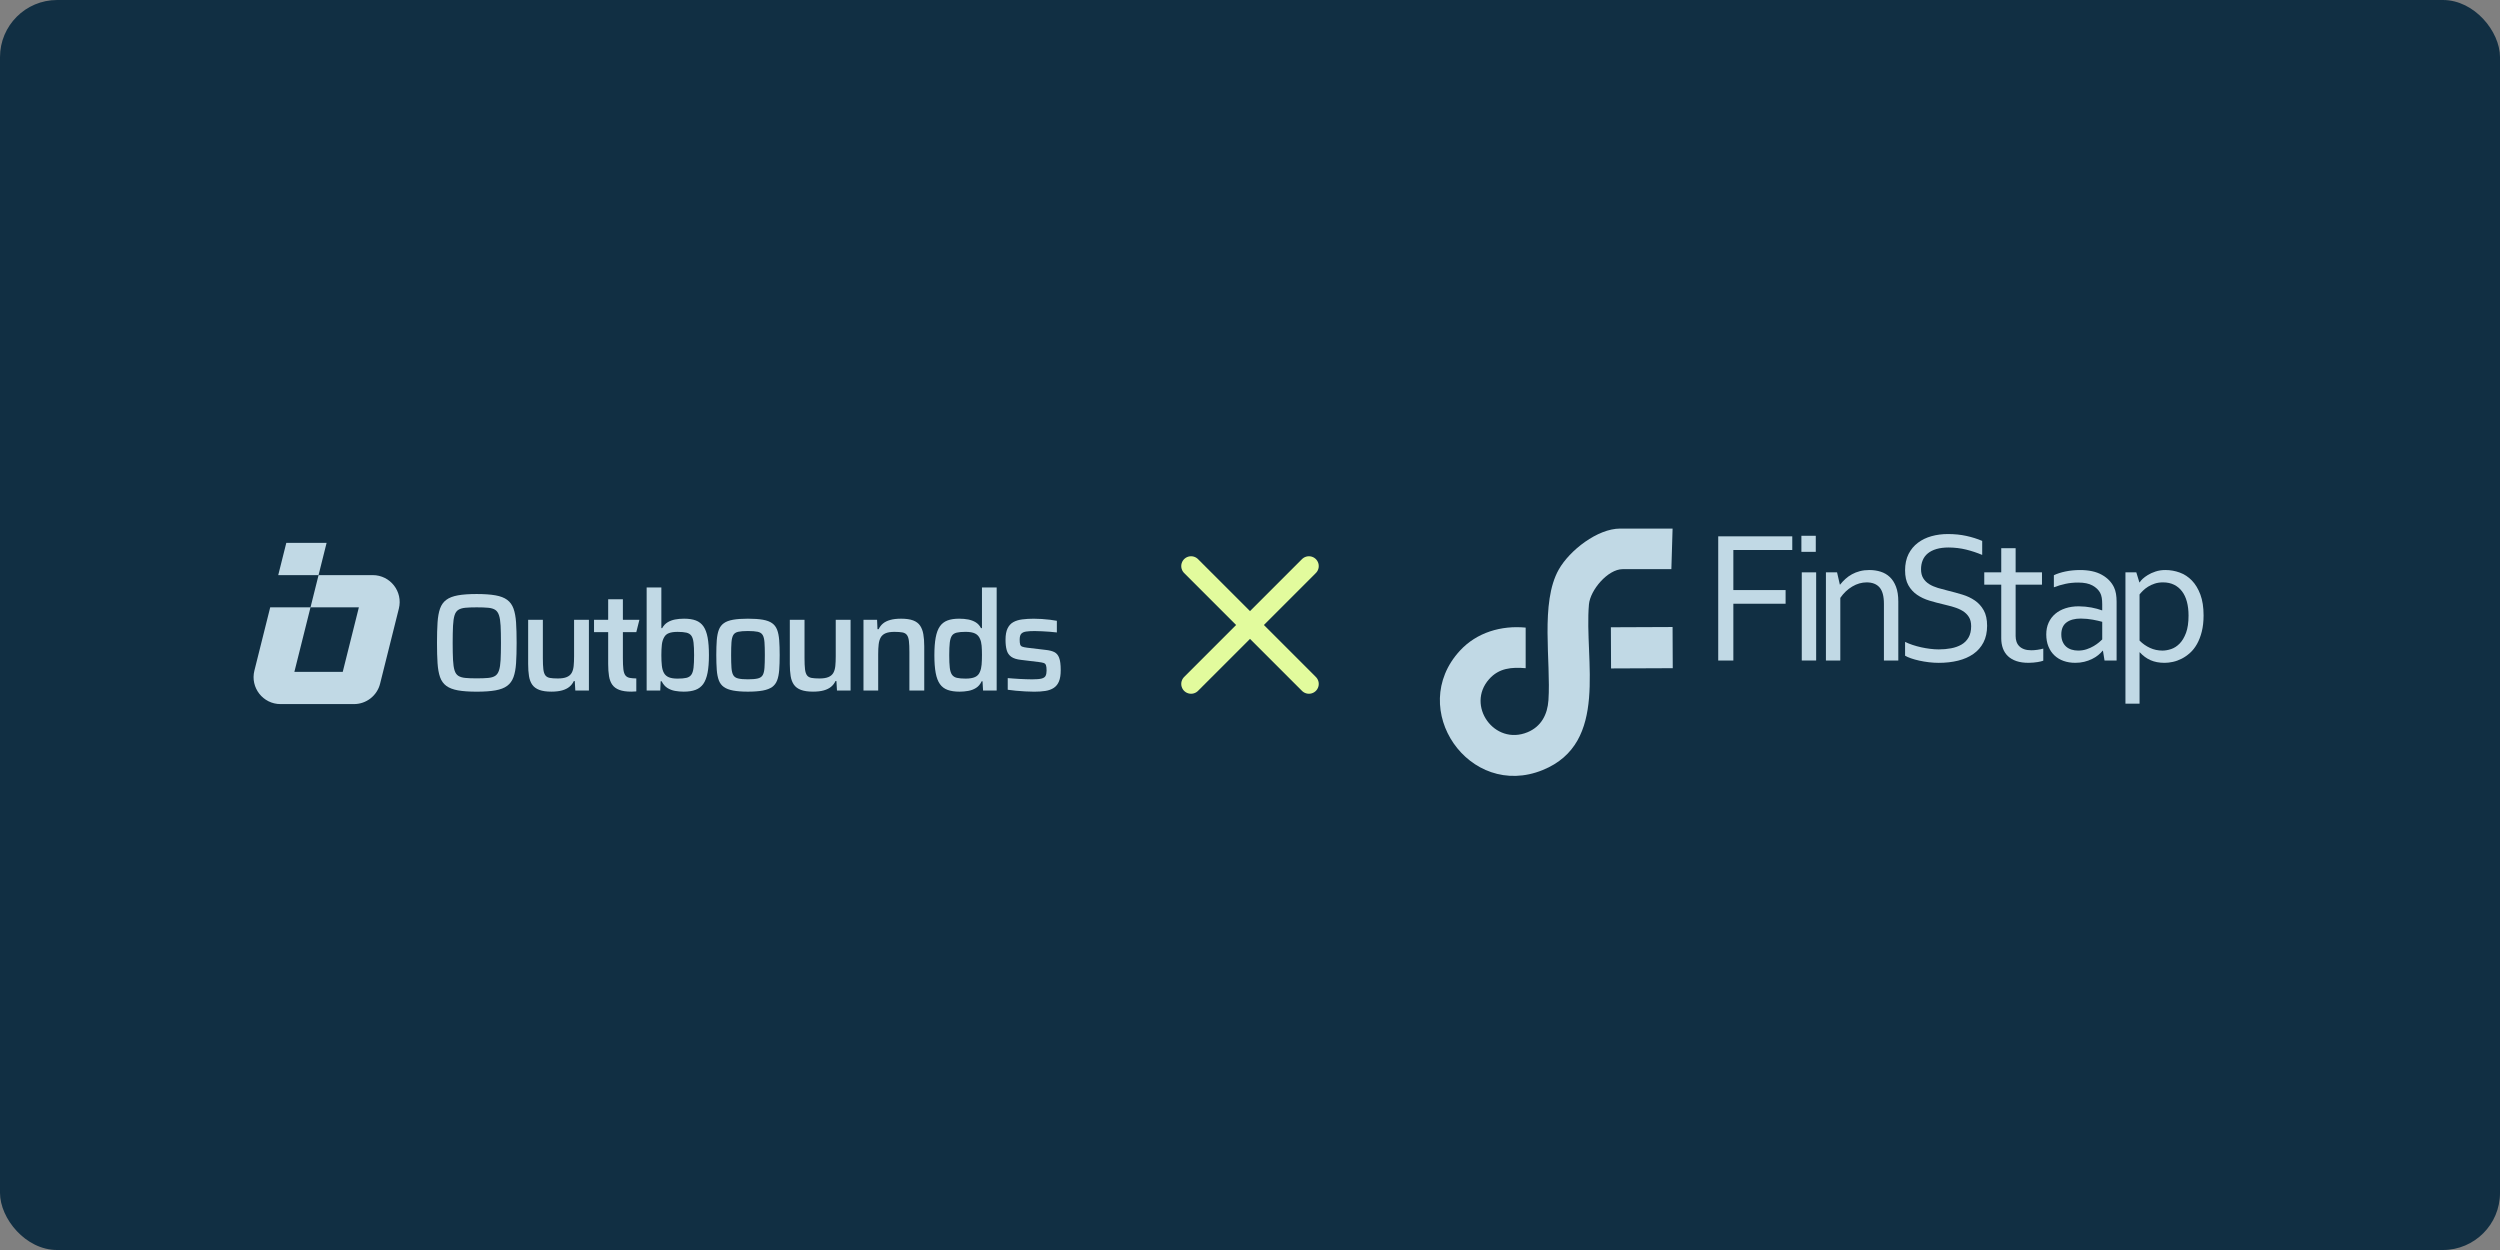 <svg width="700" height="350" viewBox="0 0 700 350" fill="none" xmlns="http://www.w3.org/2000/svg">
<rect x="0" y="0" width="700" height="350" fill="#808080" stroke="none"/>
<rect width="700" height="350" rx="16" fill="#112F43"/>
<path d="M366.5 158.5L333.5 191.5" stroke="#E2FB9D" stroke-width="5.5" stroke-linecap="round" stroke-linejoin="round"/>
<path d="M333.5 158.5L366.5 191.5" stroke="#E2FB9D" stroke-width="5.5" stroke-linecap="round" stroke-linejoin="round"/>
<path d="M111.683 170.401L106.426 191.433C105.587 194.79 102.571 197.144 99.11 197.144H78.544C73.639 197.144 70.04 192.535 71.228 187.776L75.657 170.061H86.941L82.426 188.116H95.969L100.482 170.061H86.941L89.197 161.033H104.367C109.273 161.033 112.872 165.642 111.683 170.401Z" fill="#C1D9E5"/>
<path d="M91.449 152L89.192 161.028H77.906L80.165 152H91.449Z" fill="#C1D9E5"/>
<path d="M144.501 174.307C144.397 172.74 144.156 171.437 143.781 170.404C143.404 169.367 142.817 168.552 142.013 167.957C141.211 167.361 140.117 166.94 138.73 166.694C137.347 166.447 135.59 166.324 133.467 166.324C131.343 166.324 129.596 166.447 128.225 166.694C126.851 166.94 125.762 167.361 124.96 167.957C124.158 168.554 123.577 169.367 123.212 170.404C122.85 171.439 122.615 172.742 122.513 174.307C122.409 175.875 122.359 177.77 122.359 179.998C122.359 182.225 122.409 184.12 122.513 185.688C122.617 187.256 122.85 188.558 123.212 189.591C123.575 190.628 124.156 191.443 124.96 192.038C125.762 192.634 126.851 193.055 128.225 193.302C129.596 193.548 131.345 193.671 133.467 193.671C135.588 193.671 137.347 193.548 138.73 193.302C140.117 193.055 141.211 192.634 142.013 192.038C142.816 191.441 143.404 190.628 143.781 189.591C144.154 188.556 144.397 187.254 144.501 185.688C144.605 184.122 144.655 182.225 144.655 179.998C144.655 177.77 144.605 175.875 144.501 174.307ZM140.169 184.793C140.105 186.026 139.957 186.994 139.722 187.708C139.491 188.419 139.134 188.929 138.655 189.241C138.176 189.552 137.514 189.747 136.675 189.824C135.831 189.901 134.763 189.939 133.469 189.939C132.174 189.939 131.151 189.901 130.321 189.824C129.494 189.747 128.834 189.55 128.342 189.241C127.849 188.929 127.494 188.419 127.274 187.708C127.053 186.994 126.911 186.024 126.847 184.793C126.782 183.564 126.749 181.965 126.749 179.998C126.749 178.03 126.784 176.429 126.847 175.2C126.911 173.971 127.053 172.999 127.274 172.288C127.494 171.576 127.851 171.062 128.342 170.754C128.834 170.443 129.494 170.248 130.321 170.172C131.151 170.095 132.199 170.056 133.469 170.056C134.738 170.056 135.831 170.095 136.675 170.172C137.514 170.248 138.176 170.445 138.655 170.754C139.134 171.062 139.491 171.576 139.722 172.288C139.957 172.999 140.105 173.971 140.169 175.2C140.234 176.429 140.267 178.032 140.267 179.998C140.267 181.964 140.232 183.564 140.169 184.793Z" fill="#C1D9E5"/>
<path d="M160.741 173.539V183.758C160.741 184.792 160.702 185.698 160.625 186.476C160.546 187.255 160.358 187.901 160.062 188.419C159.763 188.936 159.304 189.325 158.682 189.582C158.061 189.842 157.23 189.971 156.197 189.971C155.264 189.971 154.519 189.921 153.963 189.817C153.404 189.713 152.984 189.473 152.7 189.098C152.415 188.721 152.226 188.153 152.136 187.387C152.048 186.624 152.001 185.593 152.001 184.298V173.537H147.883V185.931C147.883 187.226 147.962 188.351 148.118 189.309C148.271 190.269 148.575 191.071 149.029 191.718C149.483 192.366 150.143 192.851 151.011 193.174C151.878 193.499 152.998 193.661 154.371 193.661C155.562 193.661 156.57 193.543 157.399 193.31C158.228 193.076 158.909 192.741 159.438 192.3C159.969 191.86 160.377 191.329 160.664 190.706H160.933L161.089 193.349H164.896V173.537H160.739L160.741 173.539Z" fill="#C1D9E5"/>
<path d="M176.37 189.817C175.81 189.713 175.391 189.473 175.106 189.098C174.821 188.721 174.633 188.153 174.542 187.387C174.454 186.624 174.408 185.593 174.408 184.298V173.537H170.289V185.931C170.289 187.226 170.368 188.351 170.524 189.309C170.678 190.269 170.982 191.071 171.436 191.718C171.89 192.366 172.549 192.851 173.417 193.174C174.285 193.499 175.404 193.661 176.778 193.661C177.272 193.661 177.732 193.641 178.165 193.597V189.963C177.434 189.952 176.835 189.9 176.37 189.813V189.817Z" fill="#C1D9E5"/>
<path d="M174.407 173.545V167.797H170.289V173.545H166.328V177.002H178.164L179.03 173.545H174.407Z" fill="#C1D9E5"/>
<path d="M198.133 178.496C197.887 177.186 197.498 176.153 196.969 175.388C196.438 174.624 195.732 174.074 194.851 173.735C193.972 173.401 192.87 173.231 191.548 173.231C190.617 173.231 189.761 173.308 188.986 173.462C188.209 173.618 187.518 173.883 186.909 174.26C186.301 174.634 185.802 175.172 185.414 175.871H185.179V164.49H181.062V193.353H184.869L184.985 190.748H185.258C185.67 191.577 186.203 192.201 186.849 192.614C187.497 193.03 188.217 193.307 189.005 193.449C189.796 193.591 190.604 193.664 191.433 193.664C192.754 193.664 193.861 193.495 194.755 193.159C195.648 192.824 196.365 192.272 196.912 191.51C197.454 190.746 197.856 189.709 198.114 188.401C198.372 187.095 198.502 185.443 198.502 183.448C198.502 181.453 198.379 179.803 198.133 178.494V178.496ZM194.191 186.964C194.088 187.832 193.88 188.486 193.57 188.925C193.259 189.365 192.801 189.657 192.191 189.8C191.583 189.942 190.762 190.011 189.725 190.011C188.688 190.011 187.907 189.888 187.297 189.642C186.689 189.396 186.229 189.002 185.92 188.459C185.608 187.915 185.406 187.222 185.318 186.381C185.225 185.541 185.181 184.564 185.181 183.45C185.181 182.336 185.227 181.332 185.318 180.516C185.406 179.701 185.622 179.01 185.958 178.439C186.243 177.896 186.689 177.508 187.297 177.275C187.907 177.04 188.715 176.925 189.725 176.925C190.735 176.925 191.583 176.998 192.191 177.14C192.801 177.283 193.259 177.567 193.57 177.994C193.882 178.421 194.088 179.07 194.191 179.937C194.295 180.805 194.345 181.974 194.345 183.454C194.345 184.933 194.295 186.101 194.191 186.97V186.964Z" fill="#C1D9E5"/>
<path d="M218.176 179.252C218.083 178.084 217.891 177.114 217.593 176.337C217.296 175.56 216.829 174.946 216.194 174.492C215.559 174.038 214.692 173.715 213.593 173.521C212.491 173.329 211.1 173.232 209.417 173.232C207.734 173.232 206.382 173.329 205.279 173.521C204.179 173.717 203.311 174.038 202.679 174.492C202.044 174.946 201.576 175.56 201.28 176.337C200.982 177.116 200.788 178.086 200.697 179.252C200.609 180.415 200.562 181.802 200.562 183.407C200.562 185.011 200.609 186.438 200.697 187.602C200.789 188.77 200.982 189.741 201.28 190.516C201.576 191.294 202.044 191.907 202.679 192.361C203.313 192.815 204.181 193.144 205.279 193.352C206.382 193.56 207.761 193.664 209.417 193.664C211.073 193.664 212.491 193.56 213.593 193.352C214.694 193.144 215.561 192.813 216.194 192.361C216.829 191.907 217.296 191.294 217.593 190.516C217.891 189.739 218.085 188.768 218.176 187.602C218.268 186.438 218.31 185.04 218.31 183.407C218.31 181.773 218.266 180.417 218.176 179.252ZM214.057 186.983C213.992 187.889 213.826 188.574 213.553 189.041C213.28 189.507 212.82 189.818 212.174 189.972C211.525 190.128 210.606 190.207 209.415 190.207C208.224 190.207 207.343 190.13 206.695 189.972C206.049 189.818 205.589 189.507 205.316 189.041C205.047 188.574 204.877 187.889 204.812 186.983C204.746 186.077 204.716 184.886 204.716 183.407C204.716 181.927 204.746 180.746 204.812 179.852C204.877 178.959 205.047 178.28 205.316 177.815C205.589 177.347 206.049 177.043 206.695 176.901C207.343 176.758 208.249 176.685 209.415 176.685C210.581 176.685 211.525 176.758 212.174 176.901C212.82 177.043 213.28 177.347 213.553 177.815C213.826 178.28 213.992 178.959 214.057 179.852C214.122 180.746 214.155 181.929 214.155 183.407C214.155 184.884 214.12 186.077 214.057 186.983Z" fill="#C1D9E5"/>
<path d="M234.006 173.539V183.758C234.006 184.792 233.968 185.698 233.891 186.476C233.812 187.255 233.623 187.901 233.327 188.419C233.029 188.936 232.569 189.325 231.948 189.582C231.327 189.842 230.495 189.971 229.462 189.971C228.53 189.971 227.785 189.921 227.229 189.817C226.671 189.713 226.25 189.473 225.965 189.098C225.681 188.721 225.492 188.153 225.402 187.387C225.313 186.624 225.267 185.593 225.267 184.298V173.537H221.148V185.931C221.148 187.226 221.227 188.351 221.383 189.309C221.537 190.269 221.843 191.071 222.297 191.718C222.747 192.366 223.409 192.851 224.276 193.174C225.144 193.499 226.263 193.661 227.637 193.661C228.828 193.661 229.838 193.543 230.665 193.31C231.494 193.076 232.175 192.741 232.704 192.3C233.235 191.86 233.643 191.329 233.929 190.706H234.199L234.354 193.349H238.161V173.537H234.004L234.006 173.539Z" fill="#C1D9E5"/>
<path d="M258.534 177.582C258.369 176.624 258.061 175.822 257.622 175.173C257.182 174.527 256.536 174.04 255.68 173.717C254.825 173.394 253.7 173.232 252.302 173.232C251.111 173.232 250.101 173.348 249.27 173.583C248.441 173.813 247.768 174.144 247.25 174.571C246.733 175 246.319 175.539 246.007 176.185H245.696L245.58 173.542H241.773V193.354H245.892V183.137C245.892 182.1 245.936 181.194 246.027 180.417C246.115 179.64 246.311 178.994 246.61 178.474C246.906 177.959 247.36 177.57 247.968 177.311C248.577 177.053 249.401 176.922 250.438 176.922C251.369 176.922 252.113 176.976 252.671 177.078C253.229 177.18 253.648 177.42 253.933 177.797C254.218 178.17 254.406 178.742 254.497 179.504C254.589 180.267 254.631 181.298 254.631 182.593V193.354H258.788V180.964C258.788 179.669 258.704 178.54 258.534 177.584V177.582Z" fill="#C1D9E5"/>
<path d="M274.95 164.49V175.871H274.677C274.315 175.172 273.829 174.634 273.221 174.26C272.613 173.883 271.918 173.62 271.143 173.462C270.366 173.308 269.499 173.231 268.542 173.231C267.248 173.231 266.161 173.401 265.28 173.735C264.397 174.072 263.693 174.622 263.162 175.388C262.629 176.151 262.241 177.194 261.994 178.516C261.748 179.835 261.625 181.493 261.625 183.488C261.625 185.483 261.748 187.101 261.994 188.422C262.241 189.744 262.635 190.785 263.181 191.55C263.724 192.314 264.449 192.857 265.357 193.18C266.263 193.505 267.377 193.666 268.696 193.666C269.499 193.666 270.303 193.593 271.105 193.451C271.907 193.309 272.638 193.032 273.3 192.616C273.959 192.201 274.487 191.579 274.873 190.75H275.104L275.26 193.355H279.067V164.492H274.948L274.95 164.49ZM274.854 186.087C274.789 186.864 274.627 187.551 274.367 188.145C274.11 188.794 273.663 189.267 273.028 189.563C272.392 189.861 271.507 190.009 270.366 190.009C269.356 190.009 268.546 189.94 267.938 189.798C267.331 189.656 266.871 189.363 266.559 188.923C266.248 188.484 266.04 187.83 265.938 186.962C265.834 186.095 265.784 184.923 265.784 183.446C265.784 181.969 265.834 180.799 265.938 179.93C266.042 179.062 266.244 178.414 266.54 177.987C266.836 177.56 267.29 177.275 267.9 177.133C268.508 176.99 269.329 176.917 270.366 176.917C271.507 176.917 272.392 177.073 273.028 177.383C273.663 177.694 274.121 178.2 274.406 178.898C274.64 179.416 274.789 180.043 274.854 180.782C274.917 181.52 274.95 182.38 274.95 183.363C274.95 184.4 274.916 185.306 274.854 186.083V186.087Z" fill="#C1D9E5"/>
<path d="M296.559 184.172C296.263 183.409 295.809 182.878 295.199 182.578C294.591 182.281 293.797 182.079 292.812 181.976L287.606 181.356C286.985 181.277 286.523 181.179 286.227 181.064C285.929 180.948 285.735 180.741 285.644 180.442C285.552 180.146 285.51 179.698 285.51 179.102C285.51 178.324 285.656 177.776 285.956 177.453C286.252 177.128 286.714 176.922 287.335 176.832C287.957 176.739 288.745 176.695 289.705 176.695C290.351 176.695 291.031 176.714 291.744 176.755C292.456 176.793 293.173 176.839 293.901 176.889C294.624 176.943 295.299 177.005 295.919 177.086V173.821C295.376 173.717 294.735 173.621 293.997 173.529C293.258 173.44 292.494 173.367 291.704 173.317C290.915 173.263 290.159 173.24 289.432 173.24C288.268 173.24 287.193 173.306 286.208 173.433C285.225 173.563 284.388 173.821 283.703 174.21C283.017 174.598 282.486 175.189 282.109 175.978C281.732 176.768 281.547 177.824 281.547 179.144C281.547 180.285 281.655 181.248 281.878 182.039C282.097 182.828 282.524 183.449 283.159 183.903C283.794 184.357 284.732 184.648 285.975 184.776L290.792 185.359C291.438 185.436 291.917 185.529 292.229 185.632C292.541 185.736 292.752 185.944 292.87 186.254C292.985 186.562 293.043 187.056 293.043 187.729C293.043 188.326 292.958 188.81 292.789 189.185C292.623 189.562 292.258 189.826 291.702 189.982C291.144 190.138 290.246 190.217 289.003 190.217C288.432 190.217 287.851 190.205 287.254 190.178C286.658 190.151 286.048 190.124 285.429 190.101C284.807 190.074 284.217 190.036 283.661 189.984C283.101 189.934 282.605 189.895 282.164 189.868V193.131C282.84 193.235 283.601 193.327 284.457 193.404C285.311 193.481 286.187 193.546 287.077 193.596C287.972 193.65 288.807 193.675 289.582 193.675C290.75 193.675 291.79 193.602 292.71 193.46C293.629 193.317 294.412 193.033 295.061 192.606C295.707 192.177 296.194 191.569 296.517 190.78C296.84 189.99 297.002 188.947 297.002 187.652C297.002 186.098 296.855 184.94 296.555 184.176L296.559 184.172Z" fill="#C1D9E5"/>
<path d="M468.324 148L467.983 159.365H454.345C450.188 159.365 445.249 165.235 444.904 169.243C443.554 184.919 450.634 208.023 431.953 215.615C411.401 223.967 393.768 198.502 408.769 182.2C413.483 177.077 420.347 175.077 427.186 175.729V187.094C423.273 186.771 419.734 187.03 416.954 190.158C410.394 197.529 418.415 208.884 427.723 205.018C431.535 203.434 433.289 200.072 433.562 196.083C434.303 185.237 431.182 168.743 436.469 159.442C439.499 154.1 447.297 148 453.664 148H468.324Z" fill="#C1D9E5"/>
<path d="M468.321 175.564L451.047 175.637L451.095 187.165L468.369 187.092L468.321 175.564Z" fill="#C1D9E5"/>
<path d="M485.336 184.942H481.102V150.176H501.837V153.994H485.338V165.22H499.967V169.039H485.338V184.94L485.336 184.942Z" fill="#C1D9E5"/>
<path d="M504.391 154.515V150.02H508.418V154.515H504.391ZM504.495 184.943V160.257H508.523V184.941H504.495V184.943Z" fill="#C1D9E5"/>
<path d="M515.158 163.687H515.235C515.685 163.117 516.183 162.583 516.729 162.089C517.274 161.596 517.886 161.162 518.561 160.789C519.236 160.417 519.977 160.126 520.781 159.919C521.586 159.71 522.466 159.607 523.418 159.607C524.543 159.607 525.6 159.764 526.589 160.076C527.575 160.387 528.434 160.889 529.162 161.583C529.889 162.276 530.464 163.18 530.889 164.299C531.314 165.417 531.525 166.79 531.525 168.417V184.944H527.498V169.067C527.498 166.938 527.086 165.403 526.264 164.469C525.441 163.533 524.241 163.067 522.666 163.067C521.279 163.067 519.938 163.453 518.638 164.224C517.338 164.994 516.222 166.056 515.285 167.406V184.946H511.258V160.257H514.376L515.156 163.687H515.158Z" fill="#C1D9E5"/>
<path d="M537.89 159.375C537.89 160.398 538.097 161.241 538.511 161.91C538.925 162.575 539.481 163.126 540.182 163.56C540.882 163.994 541.693 164.348 542.618 164.626C543.543 164.903 544.505 165.162 545.507 165.405C546.855 165.735 548.18 166.098 549.485 166.496C550.789 166.894 551.951 167.444 552.969 168.146C553.987 168.849 554.812 169.762 555.444 170.888C556.074 172.013 556.39 173.46 556.39 175.226C556.39 176.993 556.049 178.584 555.365 179.891C554.683 181.2 553.737 182.273 552.533 183.113C551.328 183.954 549.9 184.577 548.257 184.984C546.612 185.391 544.809 185.596 542.852 185.596C541.952 185.596 541.029 185.539 540.086 185.427C539.143 185.314 538.24 185.164 537.384 184.973C536.527 184.782 535.752 184.566 535.058 184.323C534.365 184.079 533.82 183.839 533.422 183.595V179.725C534.045 180.036 534.747 180.322 535.527 180.581C536.306 180.841 537.111 181.061 537.943 181.245C538.775 181.427 539.613 181.57 540.463 181.675C541.311 181.779 542.109 181.832 542.854 181.832C544.066 181.832 545.223 181.727 546.323 181.52C547.423 181.311 548.389 180.966 549.221 180.481C550.053 179.997 550.71 179.334 551.196 178.493C551.68 177.652 551.923 176.599 551.923 175.336C551.923 174.297 551.712 173.44 551.287 172.763C550.862 172.088 550.296 171.528 549.585 171.088C548.873 170.647 548.055 170.287 547.13 170.008C546.202 169.731 545.227 169.471 544.207 169.228C542.854 168.917 541.534 168.565 540.245 168.176C538.954 167.787 537.802 167.244 536.788 166.551C535.774 165.858 534.961 164.967 534.345 163.876C533.729 162.785 533.422 161.389 533.422 159.691C533.422 157.993 533.745 156.405 534.39 155.132C535.036 153.859 535.911 152.807 537.015 151.975C538.12 151.143 539.388 150.529 540.827 150.129C542.263 149.731 543.798 149.531 545.425 149.531C547.278 149.531 549.007 149.709 550.61 150.063C552.212 150.418 553.68 150.881 555.015 151.454V155.377C553.576 154.77 552.092 154.277 550.557 153.895C549.025 153.513 547.382 153.316 545.634 153.297C544.318 153.297 543.175 153.441 542.204 153.727C541.234 154.013 540.429 154.42 539.788 154.948C539.147 155.477 538.67 156.116 538.359 156.87C538.047 157.625 537.89 158.459 537.89 159.377V159.375Z" fill="#C1D9E5"/>
<path d="M572.118 184.992C571.77 185.13 571.243 185.26 570.534 185.38C569.824 185.501 568.974 185.571 567.988 185.59C566.688 185.59 565.563 185.428 564.61 185.108C563.658 184.787 562.865 184.328 562.233 183.73C561.601 183.133 561.128 182.41 560.817 181.56C560.506 180.712 560.349 179.766 560.349 178.728V163.708H555.594V160.251H560.349V153.496H564.376V160.251H571.756V163.708H564.376V178.103C564.376 178.673 564.458 179.203 564.624 179.687C564.788 180.171 565.049 180.591 565.404 180.946C565.758 181.301 566.213 181.578 566.767 181.778C567.322 181.978 567.988 182.076 568.768 182.076C569.304 182.076 569.872 182.032 570.47 181.946C571.068 181.86 571.618 181.746 572.12 181.607V184.985L572.118 184.992Z" fill="#C1D9E5"/>
<path d="M588.829 182.213H588.725C588.395 182.629 587.979 183.041 587.477 183.448C586.975 183.855 586.395 184.218 585.736 184.539C585.077 184.859 584.359 185.114 583.579 185.305C582.799 185.496 581.967 185.591 581.086 185.591C579.89 185.591 578.795 185.414 577.799 185.059C576.803 184.705 575.944 184.184 575.226 183.5C574.508 182.816 573.949 181.979 573.551 180.993C573.153 180.006 572.953 178.888 572.953 177.64C572.953 176.393 573.174 175.311 573.617 174.34C574.058 173.37 574.678 172.547 575.474 171.872C576.269 171.197 577.228 170.676 578.344 170.313C579.463 169.949 580.697 169.767 582.047 169.767C583.329 169.785 584.515 169.897 585.606 170.106C586.697 170.313 587.668 170.574 588.516 170.885H588.62V169.172C588.62 168.496 588.577 167.899 588.491 167.378C588.404 166.858 588.257 166.401 588.05 166.001C587.6 165.169 586.882 164.48 585.893 163.935C584.906 163.389 583.572 163.116 581.89 163.116C580.642 163.116 579.47 163.232 578.369 163.467C577.269 163.701 576.174 164.026 575.083 164.442V161.064C575.499 160.857 575.987 160.662 576.551 160.48C577.115 160.298 577.708 160.141 578.331 160.012C578.954 159.882 579.613 159.782 580.306 159.714C580.999 159.646 581.692 159.609 582.386 159.609C584.879 159.609 586.92 160.05 588.504 160.934C590.089 161.819 591.227 162.987 591.921 164.442C592.18 164.996 592.366 165.608 592.48 166.274C592.591 166.94 592.648 167.674 592.648 168.469V184.943H589.27L588.829 182.216V182.213ZM588.623 174.106C587.882 173.899 587.002 173.699 585.984 173.508C584.965 173.317 583.845 173.215 582.622 173.197C580.915 173.197 579.579 173.56 578.613 174.288C577.647 175.015 577.165 176.133 577.165 177.64C577.165 178.402 577.285 179.07 577.526 179.641C577.767 180.213 578.099 180.684 578.522 181.057C578.945 181.429 579.445 181.707 580.022 181.888C580.599 182.07 581.215 182.161 581.872 182.161C582.733 182.161 583.536 182.036 584.277 181.784C585.018 181.534 585.677 181.234 586.256 180.888C586.834 180.543 587.325 180.195 587.732 179.85C588.136 179.504 588.434 179.236 588.625 179.045V174.108L588.623 174.106Z" fill="#C1D9E5"/>
<path d="M617.002 172.315C617.002 174.029 616.831 175.55 616.493 176.875C616.154 178.2 615.706 179.357 615.149 180.343C614.592 181.33 613.94 182.157 613.192 182.825C612.445 183.493 611.67 184.03 610.869 184.437C610.069 184.844 609.256 185.139 608.428 185.321C607.601 185.503 606.824 185.594 606.094 185.594C604.58 185.594 603.267 185.346 602.153 184.853C601.039 184.359 600.039 183.628 599.153 182.657H599.075V197.026H595.125V160.257H598.166L599.023 163.065H599.1C599.325 162.719 599.616 162.38 599.971 162.051C600.325 161.721 600.803 161.371 601.401 160.998C601.998 160.626 602.717 160.301 603.558 160.023C604.398 159.746 605.312 159.607 606.299 159.607C607.685 159.607 609.022 159.842 610.313 160.31C611.604 160.778 612.742 161.523 613.729 162.544C614.715 163.567 615.508 164.878 616.106 166.481C616.704 168.083 617.002 170.026 617.002 172.313V172.315ZM612.792 172.365C612.792 170.927 612.64 169.638 612.335 168.495C612.031 167.351 611.574 166.376 610.963 165.572C610.353 164.767 609.603 164.146 608.715 163.715C607.826 163.283 606.799 163.065 605.63 163.065C604.794 163.065 604.033 163.178 603.344 163.403C602.655 163.628 602.032 163.915 601.476 164.26C600.919 164.608 600.439 164.978 600.039 165.378C599.639 165.776 599.316 166.133 599.073 166.444V179.359C599.925 180.225 600.898 180.909 601.987 181.411C603.076 181.914 604.246 182.164 605.501 182.164C606.267 182.164 607.078 182.021 607.931 181.734C608.783 181.448 609.572 180.939 610.297 180.2C611.019 179.464 611.615 178.463 612.088 177.2C612.558 175.936 612.792 174.325 612.792 172.368V172.365Z" fill="#C1D9E5"/>
</svg>
